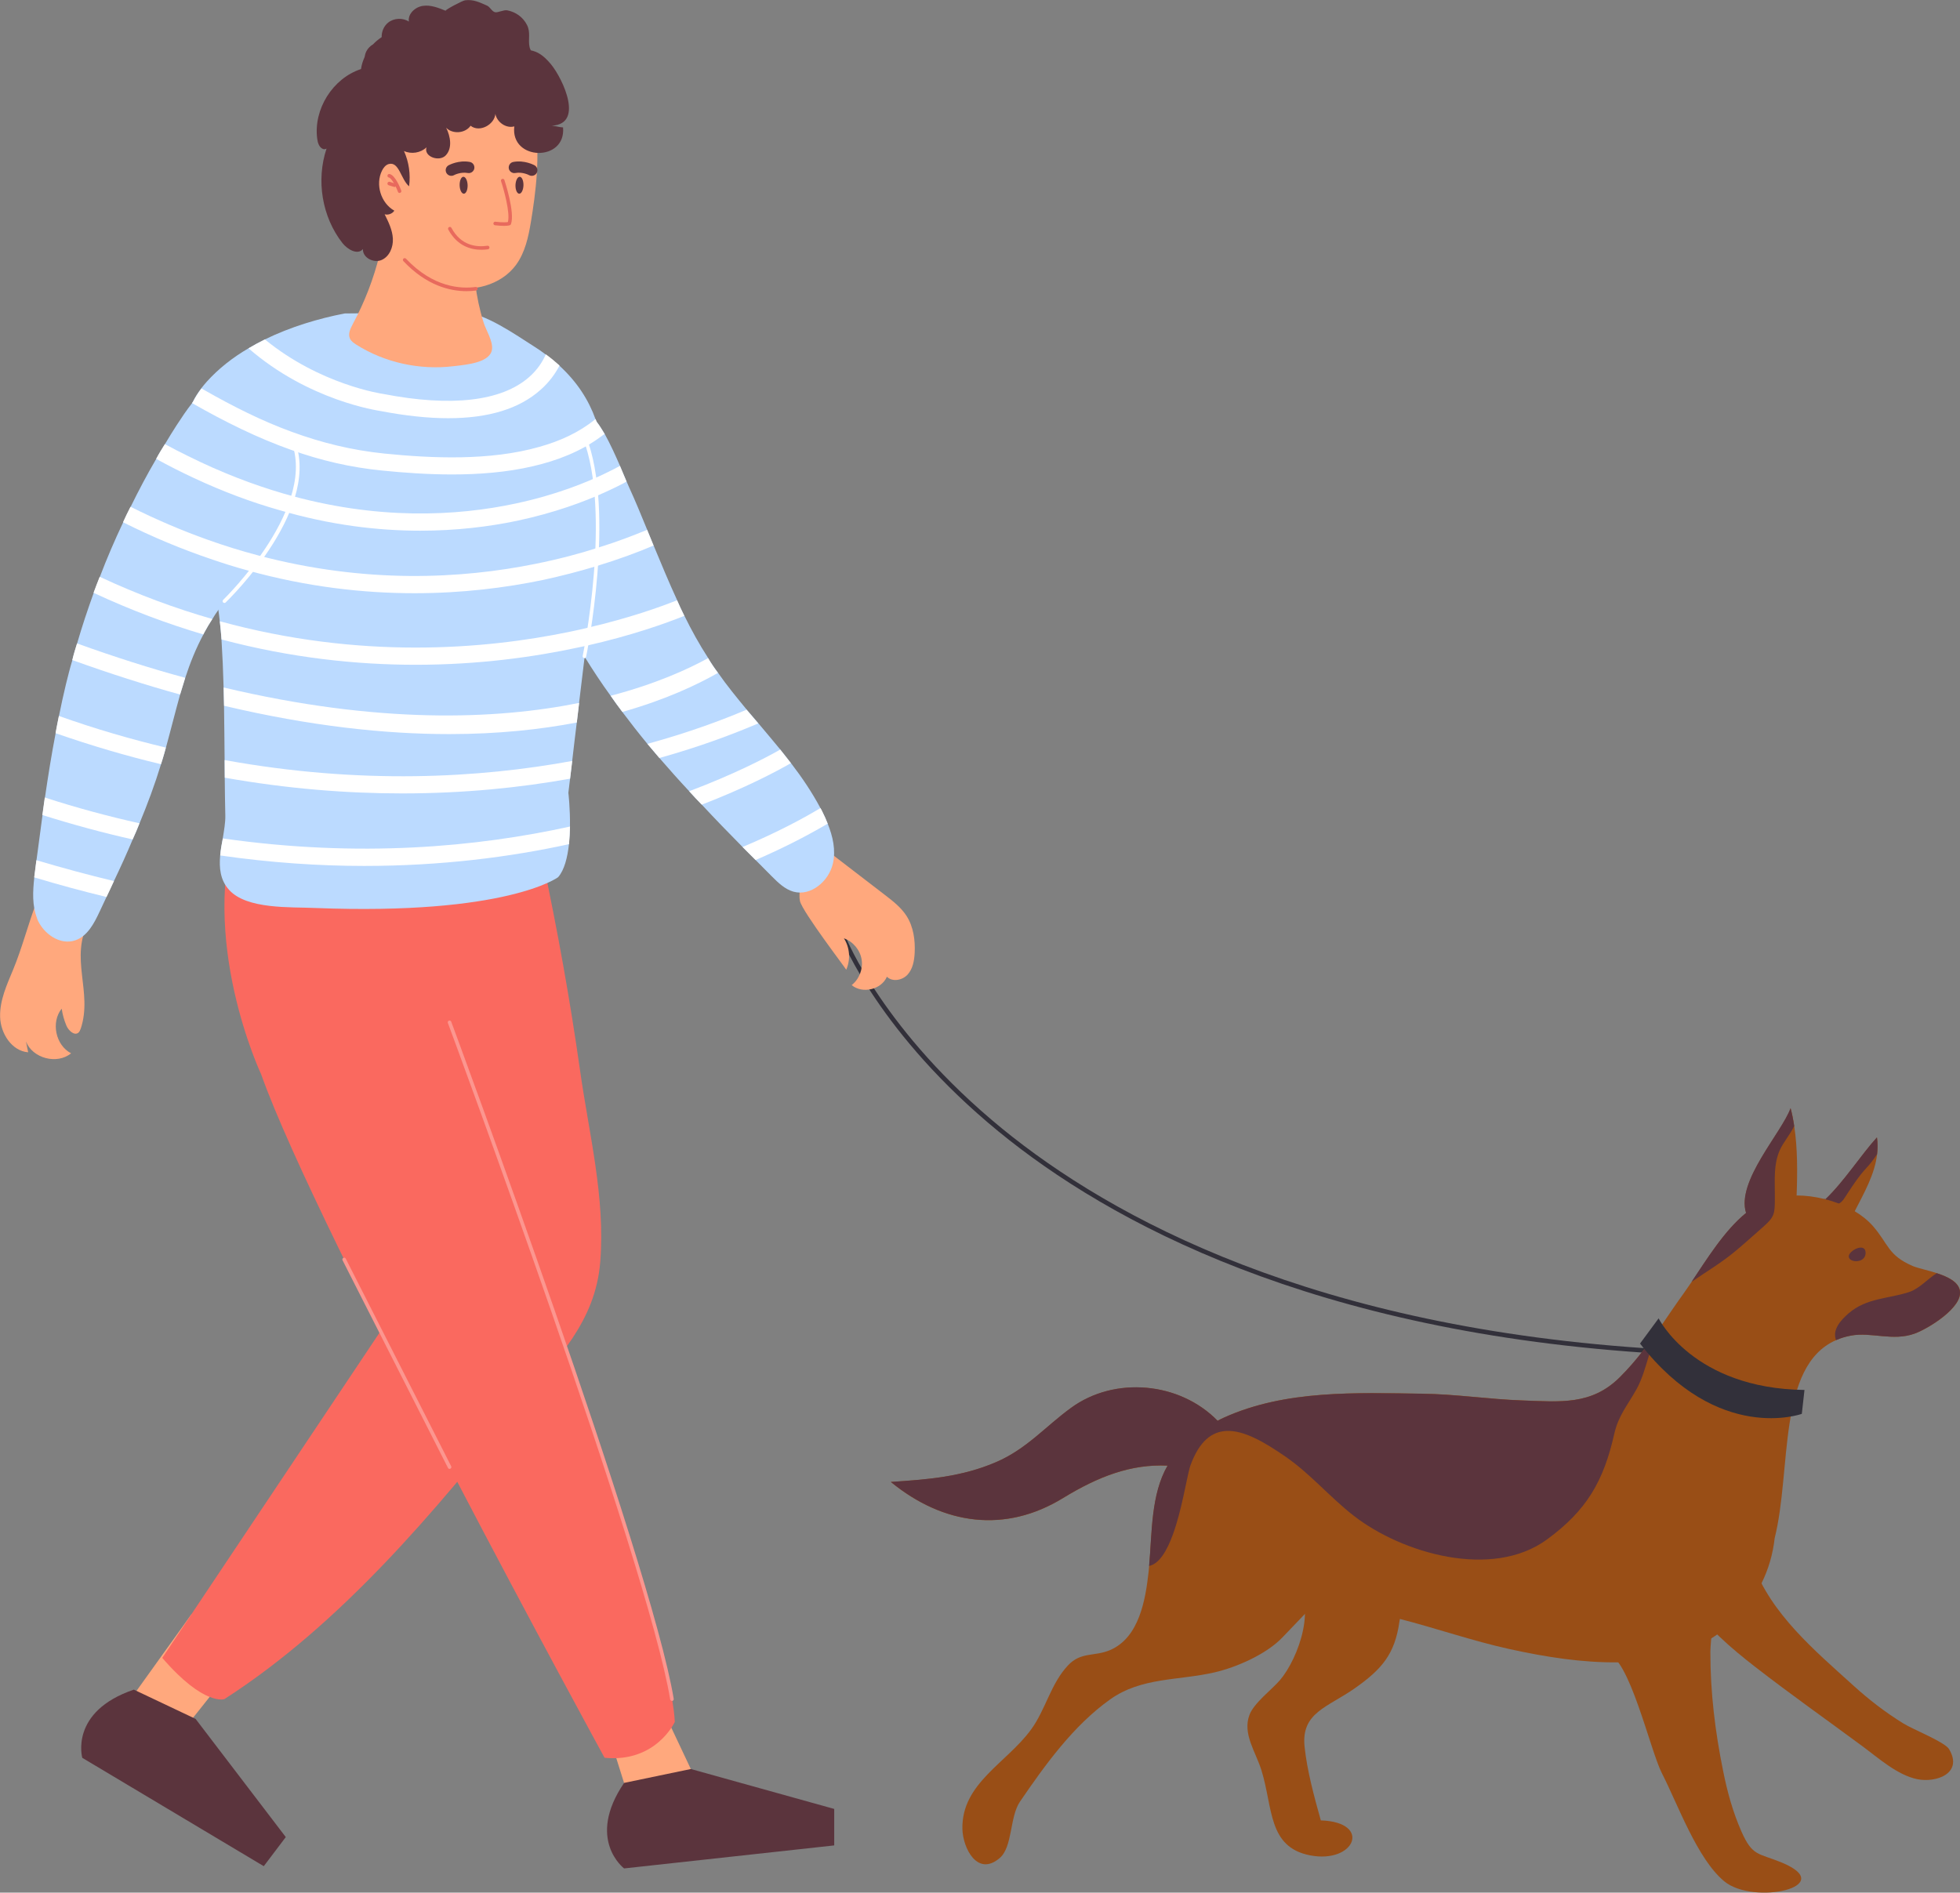<?xml version="1.0" encoding="UTF-8"?>
<svg id="_レイヤー_1" data-name="レイヤー 1" xmlns="http://www.w3.org/2000/svg" viewBox="0 0 331.33 320">
  <rect x="0" y="0" width="331.33" height="320" fill="#808080" stroke="none"/>
  <defs>
    <style>
      .cls-1 {
        fill: #ffa87d;
      }

      .cls-2 {
        fill: #fa695f;
      }

      .cls-3 {
        fill: #e86a5d;
      }

      .cls-4 {
        fill: #fff;
      }

      .cls-5 {
        fill: #32303a;
      }

      .cls-6 {
        fill: #fc968f;
      }

      .cls-7 {
        fill: #5b343d;
      }

      .cls-8 {
        fill: #bbdaff;
      }

      .cls-9 {
        fill: #994e16;
      }
    </style>
  </defs>
  <g>
    <path class="cls-5" d="M280.6,228.88c-58.72-3.48-93.18-22.33-111.75-37.53-20.15-16.49-26.48-32.4-26.54-32.56-.08-.19.02-.41.21-.49.2-.07.41.02.49.21.06.16,6.35,15.91,26.36,32.28,18.48,15.11,52.79,33.86,111.26,37.32.21.01.36.19.35.4-.01.2-.18.36-.37.36Z"/>
    <g>
      <g>
        <path class="cls-9" d="M317.32,195.14c-.39,3.41-2.21,6.57-3.79,9.66-.6,1.16-1.16,2.32-1.61,3.47-2.12-1.04-4.14-2.71-6.65-2.63v-.45c1.11-.52,2.18-1.33,3.22-2.32.03-.03.07-.06.1-.09,3.17-3.02,6.09-7.6,8.71-10.46.13.96.13,1.9.02,2.82Z"/>
        <path class="cls-7" d="M317.29,192.32c.13.96.13,1.9.02,2.82-.55.87-1.19,1.69-1.81,2.35-1.25,1.34-2.16,2.74-3.16,4.25-.48.73-.85,1.46-1.48,1.76-.35.17-.78.2-1.35.03-.39-.12-.72-.41-1.03-.68-.07-.06-.14-.11-.21-.17.1.02.2.05.31.08,3.17-3.02,6.09-7.6,8.71-10.46Z"/>
      </g>
      <g>
        <path class="cls-9" d="M323.66,225.48c-3.69,1.34-7.35-.31-10.77.34-.91.17-1.76.43-2.52.77-9.99,4.39-7.49,22-10.37,33.48-.3,2.72-1.06,5.29-2.23,7.64-1.71,3.44-4.28,6.4-7.48,8.64-.34.24-.68.47-1.03.68-3.34,2.1-7.3,3.47-11.66,3.84-1.35.12-2.7.18-4.05.2-6.06.06-12.14-.87-18.48-2.27-6.2-1.37-12.26-3.49-18.43-5.07-4.07-1.04-8.18-1.85-12.4-2.05-.85-.04-1.68-.05-2.51-.05-.4,0-.8,0-1.19.01-6.09.09-11.73.6-16.98-4.04-2.6-2.31-4.36-5.18-5.27-8.21-1.15-3.82-.96-7.92.55-11.49.81-1.92,2-3.7,3.58-5.2,1-.95,2.14-1.79,3.43-2.49.36-.2.73-.38,1.11-.55,10.4-4.69,22.3-4.17,33.45-4.02,5.66.07,11.27.94,16.93,1.14,6.44.23,11.7.82,16.46-3.89,2.82-2.79,5.01-5.82,7.17-8.95,1.2-1.74,2.39-3.52,3.68-5.3.42-.59.86-1.23,1.31-1.89,2.6-3.86,5.55-8.68,9.22-11.66.9-.73,1.84-1.36,2.82-1.82.63-.3,1.32-.54,2.04-.72,1.15-.29,2.39-.43,3.67-.42,1.5,0,3.06.2,4.58.57.1.02.2.05.31.08.78.2,1.54.44,2.28.73.94.36,1.83.79,2.66,1.29,1.19.71,2.24,1.55,3.08,2.51,2.64,3.03,2.5,4.92,6.7,6.74.86.37,2.52.7,4.11,1.22,1.84.6,3.59,1.44,3.89,2.9.59,2.85-5.33,6.47-7.63,7.31Z"/>
        <path class="cls-9" d="M229.9,253.25c-.07,1.05-.2,2.13-.38,3.19-.22,1.21-.5,2.39-.81,3.46-.25.87-.52,1.67-.78,2.36-1.34,3.51-3.65,6.55-6.19,9.37-.37.42-.76.83-1.14,1.24-1.27,1.35-2.56,2.66-3.79,3.96-2.68,2.83-7.71,5.06-11.53,5.94-6.1,1.4-12.34.79-17.64,4.58-6.21,4.43-10.97,11.05-15.21,17.26-1.78,2.59-1.21,7.64-3.44,9.55-3.78,3.22-6.23-1.71-6.3-4.94-.15-7.7,7.48-11.12,11.62-16.81,2.46-3.37,3.32-7.75,6.24-10.84,2.2-2.34,4.46-1.44,7.13-2.59,4.92-2.13,5.97-8.54,6.49-13.24.03-.32.07-.63.09-.96.51-5.56.28-12.07,3.12-16.97,1.19-2.05,2.94-3.75,5.04-5.09,1.22-.78,2.54-1.43,3.93-1.95,8.49-3.17,19.55-1.44,22.96,7.35.55,1.42.69,3.24.59,5.14Z"/>
        <path class="cls-9" d="M303.7,202.13c-.08,2.11-.2,4.18-.3,6.13-1.88.09-4.4.34-6.17-.07-.34-.08-.65-.18-.93-.31l.45-.45c-.81-.69-1.31-1.48-1.57-2.33-1.68-5.37,5.98-13.49,7.52-17.71.26.96.46,1.98.61,3.02.56,3.69.55,7.79.4,11.73Z"/>
        <path class="cls-9" d="M208.86,243.75c-1.6,1.48-2.76,3.64-3.22,5.78-1.57-.57-3.08-.99-4.55-1.27-.76-.15-1.51-.27-2.25-.34-.49-.05-.98-.09-1.46-.11-6.17-.29-11.68,1.82-17.67,5.48-9.76,5.98-20.18,4.59-29.11-2.72,6.25-.41,11.98-.85,17.79-3.35,5.2-2.24,8.29-5.99,12.69-9.19,7.38-5.38,18.36-4.37,24.76,2.2.17.17.34.36.5.54.1.1.18.2.26.3l.73.87,1.51,1.82Z"/>
        <path class="cls-9" d="M218.28,267.06c4.76,3.75,1.2,13.39-1.92,17.03-1.36,1.58-4.39,3.85-5.14,5.85-1.21,3.23,1.04,6.21,2.03,9.4,1.95,6.31,1.07,12.95,8.17,14.35,7.62,1.5,10.6-5.61,1.86-5.9-1.11-3.96-2.33-8.42-2.75-12.49-.58-5.75,3.87-6.6,8.51-9.86,4.59-3.23,6.74-5.78,7.52-11.21.61-4.29,3.83-10.05,3.17-14.28-6.28-1.72-14.1.82-20.56,1.28l-.9,5.83Z"/>
        <path class="cls-9" d="M271.64,279.62c3.71.31,7.32,16.34,9.29,20.18,2.67,5.19,5.96,14.49,10.54,18.28,5,4.15,19.42.87,9.76-3.15-4-1.66-4.97-1.01-6.85-5.27-1.48-3.36-2.4-6.76-3.11-10.32-1.32-6.52-2.15-13.16-2.14-20.07,0-1.99,1.15-9.7-.32-11-2.41-2.13-10.42,2.58-12.69,3.72l-4.48,7.62Z"/>
        <path class="cls-9" d="M296.3,264.37c3.06,8.5,10.45,14.68,17.04,20.65,2.65,2.4,5.35,4.48,8.4,6.37,1.65,1.03,7.03,3.14,7.75,4.36,2.43,4.13-2.25,5.72-5.39,5.07-3.4-.7-6.62-3.63-9.33-5.62-6.07-4.49-12.13-8.76-18.03-13.34-4.03-3.13-8.36-6.8-11.17-11.1,2.73-1.77,4.18-4.95,7.14-6.38h3.59Z"/>
      </g>
      <path class="cls-7" d="M280.96,223.95c-2.1,3.04-2.47,7.62-4.31,10.93-1.53,2.75-3.06,4.44-3.76,7.53-1.8,8.01-4.66,12.98-11.42,17.91-9.28,6.75-24.46,2.31-32.61-4.03-4.01-3.11-7.3-7.06-11.49-9.96-3.54-2.45-7.04-4.52-10.03-4.39-2.48.11-4.6,1.71-6.11,5.85-.05.13-.1.29-.14.47-.54,1.99-1.34,7.11-2.8,11.14-1,2.76-2.3,5-4.04,5.37.51-5.56.28-12.07,3.12-16.97-6.17-.29-11.68,1.82-17.67,5.48-9.76,5.98-20.18,4.59-29.11-2.72,6.25-.41,11.98-.85,17.79-3.35,5.2-2.24,8.29-5.99,12.69-9.19,7.38-5.38,18.36-4.37,24.76,2.2.36-.2.73-.38,1.11-.55,10.4-4.69,22.3-4.17,33.45-4.02,5.66.07,11.27.94,16.93,1.14,6.44.23,11.7.82,16.46-3.89,2.82-2.79,5.01-5.82,7.17-8.95Z"/>
      <path class="cls-7" d="M302.69,187.38c.26.96.46,1.98.61,3.02-.68,1.42-1.91,2.84-2.45,4.1-1.03,2.38-.82,4.79-.82,7.54v.5c0,2.69-.03,3.19-2.02,4.94-.26.22-.51.46-.78.69-1.25,1.1-2.56,2.28-3.86,3.36-2.37,1.98-4.95,3.5-7.43,5.21,2.6-3.86,5.55-8.68,9.22-11.66-1.68-5.37,5.98-13.49,7.52-17.71Z"/>
      <path class="cls-7" d="M323.66,225.48c-3.69,1.34-7.35-.31-10.77.34-.91.17-1.76.43-2.52.77-.68-1.81.88-3.44,2.1-4.51,3.08-2.67,6.76-2.46,10.28-3.63,1.76-.59,3.09-2.22,4.65-3.18,1.84.6,3.59,1.44,3.89,2.9.59,2.85-5.33,6.47-7.63,7.31Z"/>
      <path class="cls-7" d="M315.37,211.79c.05,2.02-3.26,1.71-2.8.42.34-.96,2.76-2.08,2.8-.42Z"/>
    </g>
    <path class="cls-5" d="M280.38,222.9s5.83,11.88,24.66,12.11l-.45,4.04s-14.12,5.16-27.35-11.88l3.14-4.26Z"/>
  </g>
  <g>
    <g>
      <g>
        <polygon class="cls-1" points="37.94 283.77 31.39 292 22.08 287.28 32.39 272.9 37.94 283.77"/>
        <polygon class="cls-1" points="111.23 287.34 117.72 301.09 106.47 304.55 101.04 287.28 111.23 287.34"/>
        <path class="cls-2" d="M52.79,147.88l23.21,59.72-48.57,72.71c7.09,8.22,10.51,6.97,10.51,6.97,19.69-12.68,35.62-31.72,50.06-49.88,6.12-7.7,12.65-13.8,13.47-24.06.87-10.87-1.9-21.63-3.41-32.32-1.68-11.88-3.81-23.72-6.31-35.46-.28-1.32-.44-2.05-.44-2.05.6-.52.64.02-.03-.4-5.21-3.23-11.44-4.61-17.58-4.56-6.13.05-12.19,1.45-17.99,3.46-1.37.47-2.75,1-3.85,1.94-1.1.94-1.87,2.39-1.63,3.81.39,2.31.2.1,2.55.1Z"/>
        <g>
          <path class="cls-2" d="M72.06,162.17s41.39,110.79,42.01,128.97c0,0-3.15,6.92-11.87,6.06,0,0-48.53-88.72-58.05-115.55,0,0-10.82-22.94-3.9-43.28l31.8,9.52v14.28Z"/>
          <path class="cls-6" d="M113.59,287.58c-.15,0-.27-.11-.3-.25-3.83-23.33-37.24-113.47-37.58-114.37-.06-.16.02-.33.18-.39.16-.06.33.02.39.18.34.91,33.77,91.1,37.61,114.49.03.16-.08.32-.25.35-.02,0-.03,0-.05,0Z"/>
        </g>
        <path class="cls-1" d="M13.63,173.95c-.08.22-.17.46-.34.62-.68.63-1.7-.3-2.06-1.15-.39-.92-.66-1.89-.8-2.88-1.85,2.29-1.03,6.2,1.59,7.55-2.37,1.95-6.52.86-7.63-2,.12.61.24,1.22.37,1.83-2.78-.22-4.67-3.2-4.74-5.99-.08-2.79,1.14-5.43,2.21-8.01,1.52-3.68,2.49-7.56,3.9-11.27,1.01.78,8.25,4.35,8.93,3.12-3.41,6.19.68,11.9-1.42,18.18Z"/>
        <path class="cls-1" d="M143.05,163.96c.76-1.69.61-3.76-.39-5.31,1.54.54,2.73,1.96,2.99,3.57.27,1.61-.4,3.34-1.68,4.34,1.82,1.52,5.02.76,5.96-1.42.92.93,2.61.61,3.49-.35.88-.97,1.13-2.34,1.2-3.65.11-2.18-.2-4.45-1.38-6.29-.92-1.42-2.29-2.49-3.63-3.52-3.18-2.44-6.36-4.88-9.54-7.33-3.43-2.64-5.35,6.16-4.84,8.35.43,1.84,7.85,11.52,7.81,11.6Z"/>
        <path class="cls-8" d="M31.81,77.12c.24,1.21.56,2.42.92,3.68.77,2.76,1.69,5.63,2.08,8.73.07.58.15,1.14.24,1.72.14,1.09.31,2.15.51,3.24.46,2.85.97,5.76,1.35,8.61.1.65.17,1.28.24,1.93.12,1.04.22,2.06.29,3.08.17,2.75.29,5.44.36,8.13.02,1.02.05,2.05.07,3.09.05,3.05.07,6.1.1,9.17,0,.99.02,1.98.02,2.98.02,2.15.05,4.31.1,6.46.02,1.16-.22,2.47-.43,3.82-.19.94-.36,1.91-.44,2.88-.19,2.1,0,4.16,1.5,5.81,2.98,3.34,10.5,2.88,14.52,3.07,32.44,1.28,41.1-5.2,41.1-5.2,1.07-1.21,1.59-3.34,1.84-5.59.1-.99.14-2.01.17-2.98.05-3.07-.27-5.71-.27-5.71.1-.8.19-1.59.29-2.39.12-.99.24-2.01.36-3,.24-2.15.51-4.33.77-6.48.12-1.11.27-2.2.39-3.31.31-2.59.63-5.2.94-7.79.07-.63.14-1.26.24-1.89.1-1.01.24-2.05.36-3.07.24-2.08.51-4.19.75-6.26.17-1.38.34-2.73.53-4.09.15-1.06.29-2.13.43-3.17.44-3.17.82-6.29.97-9.29.05-1.09.07-2.15.05-3.19-.02-2.13-.22-4.23-.65-6.24-.02-.12-.05-.27-.07-.39-.17-.73-.36-1.45-.61-2.15-.05-.17-.12-.34-.17-.48-1.16-3.22-3.07-6.24-6.1-9.03-.7-.63-1.48-1.28-2.32-1.89-.65-.49-1.33-.97-2.08-1.43-2.81-1.77-8.35-5.71-11.93-5.69l-19.96.19c-4.43.85-9.19,2.28-13.52,4.4-.94.46-1.86.97-2.76,1.5-2.66,1.55-5.06,3.44-7.04,5.64-.34.39-.65.75-.92,1.11-.58.77-1.04,1.5-1.4,2.22-.07.15-.1.22-.12.29-1.4,3-1.33,5.93-.73,8.95Z"/>
        <path class="cls-8" d="M87.38,88.06c.34,1.33.94,2.64,1.55,3.92.53,1.11,1.07,2.25,1.62,3.36.41.9.85,1.81,1.28,2.71,1.45,2.95,2.95,5.9,4.52,8.75.51.9,1.02,1.77,1.5,2.64.31.51.63,1.04.94,1.55,1.43,2.32,2.88,4.52,4.43,6.65.63.92,1.31,1.84,1.98,2.73,1.38,1.84,2.78,3.63,4.23,5.39.68.8,1.36,1.6,2.03,2.39,1.64,1.89,3.31,3.78,5.03,5.61.7.78,1.4,1.52,2.13,2.27,2.25,2.42,4.57,4.82,6.89,7.16l2.2,2.2c.92.94,1.84,1.86,2.76,2.78,1.06,1.06,2.2,2.18,3.65,2.59,2.93.83,6-1.76,6.68-4.76.51-2.25,0-4.57-.89-6.75-.27-.7-.58-1.38-.92-2.06-.1-.19-.19-.39-.31-.58-1.43-2.68-3.12-5.18-4.98-7.6-.58-.77-1.21-1.52-1.81-2.3-1.21-1.48-2.47-2.95-3.7-4.43-.68-.78-1.33-1.55-1.98-2.32-1.67-2.03-3.34-4.06-4.84-6.22-.29-.39-.58-.78-.85-1.19-.29-.44-.58-.87-.82-1.31-1.5-2.32-2.81-4.69-4.02-7.16-.43-.87-.85-1.74-1.23-2.64-1.4-3.03-2.68-6.15-3.97-9.24-.36-.9-.72-1.77-1.09-2.66-.99-2.42-1.98-4.84-3.07-7.21-.12-.29-.27-.6-.41-.94-.34-.77-.7-1.69-1.12-2.66-.75-1.74-1.62-3.65-2.59-5.4-.44-.72-.87-1.43-1.35-2.05-.1-.15-.19-.27-.29-.39-.94-1.18-1.96-2.08-3.07-2.49-4.82-1.79-5.47,3.31-6.31,7.11-.17.7-.34,1.35-.53,1.91-.17.48-.39.94-.6,1.38-1.06,2.08-2.54,3.99-2.85,6.29,0,.07-.02.12-.02.19-.1.92,0,1.84.22,2.73Z"/>
        <path class="cls-8" d="M6.26,155.31c1.02,2.54,3.87,4.57,6.46,3.68,2.06-.7,3.17-2.83,4.09-4.79.41-.85.8-1.69,1.19-2.54.02,0,1.26-2.69,1.26-2.69,1.11-2.32,2.18-4.67,3.17-7.04.41-.9.8-1.81,1.16-2.73,1.35-3.26,2.59-6.58,3.63-9.99.19-.6.39-1.21.56-1.84.1-.31.19-.65.27-.97.82-2.98,1.57-6.02,2.4-8.98.29-.94.58-1.91.87-2.83.82-2.52,1.81-4.98,3.07-7.33.05-.12.1-.22.17-.34.41-.77.87-1.53,1.35-2.27.31-.53.65-1.04,1.02-1.55,1.55-2.3,3.27-4.45,4.89-6.68.63-.82,1.23-1.67,1.79-2.52.05-.07.1-.12.15-.2,1.19-1.76,2.39-4.43,3.39-7.5.32-.89.58-1.81.82-2.76.63-2.4,1.09-4.94,1.26-7.4.07-1.04.1-2.08.05-3.07-.17-4.77-1.67-8.9-5.44-10.74-1.53-.75-3.39-.36-4.94.39-1.69.8-3.15,1.94-4.43,3.26-.63.63-1.21,1.29-1.79,1.99-.1.15-.14.19-.19.27-.94,1.18-1.79,2.47-2.61,3.72-.68,1.06-1.35,2.13-1.99,3.22-.51.82-1.02,1.64-1.47,2.49-1.55,2.64-2.98,5.35-4.33,8.11-.43.85-.87,1.72-1.26,2.61-1.43,3.02-2.76,6.1-3.94,9.21-.36.9-.7,1.79-1.04,2.71-1.02,2.83-1.98,5.69-2.81,8.56-.29.94-.58,1.86-.8,2.81-.41,1.35-.75,2.73-1.09,4.09-.43,1.79-.82,3.58-1.18,5.37-.19.97-.39,1.94-.56,2.9-.7,3.61-1.28,7.26-1.81,10.89-.14.99-.27,1.96-.41,2.95-.34,2.54-.68,5.1-1.02,7.64-.07.58-.15,1.16-.22,1.74-.05.39-.1.77-.15,1.16-.26,2.37-.39,4.79.48,6.97Z"/>
        <path class="cls-6" d="M76,248.36c-.11,0-.22-.06-.27-.17l-17.82-35.1c-.08-.15-.02-.33.13-.41.14-.08.33-.02.41.13l17.82,35.1c.08.15.02.33-.13.41-.04.02-.09.03-.14.03Z"/>
        <path class="cls-4" d="M37.94,101.95c-.08,0-.16-.03-.22-.09-.12-.12-.11-.31,0-.43.17-.16,16.53-16.12,11.25-27.43-.07-.15,0-.33.15-.4.15-.07.33,0,.4.15,5.46,11.7-10.69,27.45-11.38,28.12-.06.06-.13.08-.21.08Z"/>
        <path class="cls-4" d="M98.8,111.28c-.23-.04-.33-.2-.3-.36.05-.24,4.97-24.37.01-36.93-.06-.15.02-.33.17-.39.15-.06.33.02.39.17,5.02,12.73.07,37.03.01,37.28-.03.14-.15.24-.3.24Z"/>
        <path class="cls-7" d="M116.78,299.1l24.24,6.75v6.17l-35.52,3.89s-6.49-4.9,0-14.46l11.29-2.35Z"/>
        <path class="cls-7" d="M33.05,290.61l15.26,20-3.72,4.92-30.68-18.32s-2.22-7.82,8.72-11.53l10.42,4.94Z"/>
      </g>
      <g>
        <path class="cls-1" d="M89.75,37.5c-.42,2.56-.99,5.19-2.52,7.29-2.55,3.47-7.45,4.71-11.63,3.63-4.17-1.07-7.63-4.11-10.06-7.67-2.31-3.38-3.83-7.3-4.4-11.36-.53-3.76-.18-7.83,1.98-10.96,3.23-4.7,9.48-6.05,15.13-6.8,15.3-2.05,13.03,16.66,11.5,25.87Z"/>
        <path class="cls-1" d="M59.64,54.78c2-3.7,3.52-7.65,4.53-11.73.51-2.05.82-8.18,3.42-8.81,1.23-.3,3.31,1.5,4.38,2.13,2.13,1.26,5.43,2.62,6.92,4.7,1.6,2.23,1.15,4.36,1.45,6.87.27,2.25.74,4.45,1.42,6.61.41,1.3,1.61,3.15,1.41,4.54-.32,2.24-4.29,2.57-6.53,2.83-5.68.68-11.59-.59-16.43-3.66-.42-.27-.86-.57-1.06-1.03-.36-.79.09-1.69.5-2.46Z"/>
        <path class="cls-7" d="M61.03,11.67c.09-.7.31-1.37.6-2.01.06-.36.15-.7.32-1.02.25-.47.65-.88,1.11-1.14.43-.46.93-.87,1.46-1.22-.03-.93.37-1.88,1.1-2.46.98-.78,2.46-.85,3.5-.17-.21-1.31,1.07-2.48,2.38-2.66,1.31-.19,2.61.33,3.84.83-.22-.09,2.83-1.72,3.28-1.77,1.43-.18,2.42.34,3.67.88.6.26.81.97,1.38,1.13.48.13,1.45-.44,2.1-.31,1.44.29,2.66,1.16,3.32,2.48.65,1.29.15,2.44.43,3.72.05.25.14.39.21.56,1.07.23,2.04.72,3.38,2.32,2.06,2.48,5.9,10.62-.33,10.42.84-.07,1.6.26,2.4.29.53,5.89-8.94,5.68-8.24-.17-1.4.39-2.94-.72-3.2-2.11-.15,1.81-2.68,3.21-4.19,2-.9,1.3-3.03,1.47-4.13.34.73,1.47,1.07,3.42-.04,4.64-1.11,1.22-3.81.23-3.28-1.33-.99.95-2.58,1.2-3.81.62.83,1.86,1.14,3.95.86,5.97-1.4-1.19-1.68-4.26-3.45-3.76-.52.15-.88.62-1.12,1.1-1.17,2.33-.2,5.51,2.08,6.78-.34.52-1.04.78-1.64.61.65,1.3,1.31,2.65,1.39,4.1.08,1.46-.57,3.05-1.91,3.63-1.33.58-3.22-.39-3.15-1.85-.89,1.07-2.61.07-3.46-1.01-3.48-4.44-4.47-10.65-2.69-15.98-.19.1-.4.15-.6.07-.65-.26-.89-1.04-.98-1.74-.65-4.98,2.62-10.2,7.39-11.77Z"/>
        <path class="cls-3" d="M78.86,49.23c-2.71,0-6.72-.89-10.67-5.08-.11-.12-.11-.31.01-.42.12-.12.31-.11.43.01,4.65,4.93,9.37,5.11,11.77,4.78.17-.03.32.09.34.26.02.16-.09.32-.26.34-.47.07-1.01.11-1.63.11Z"/>
      </g>
      <g>
        <g>
          <path class="cls-7" d="M79.48,29.24c-.13.03-.27.04-.41.01-1.22-.22-2.3.35-2.31.36-.46.26-1.04.09-1.3-.37-.25-.47-.09-1.04.38-1.3.07-.03,1.67-.91,3.57-.56.52.09.86.59.77,1.11-.07.38-.35.66-.7.75Z"/>
          <path class="cls-7" d="M79.05,31.3c.02.78-.26,1.44-.63,1.45-.37.02-.7-.62-.72-1.41-.02-.78.26-1.44.63-1.45.37-.01.69.62.72,1.41Z"/>
        </g>
        <g>
          <path class="cls-7" d="M86.71,29.24c.13.03.27.04.41.01,1.22-.22,2.3.35,2.31.36.46.26,1.04.09,1.3-.37.25-.47.09-1.04-.38-1.3-.07-.03-1.67-.91-3.57-.56-.52.09-.86.59-.77,1.11.07.38.35.66.7.75Z"/>
          <path class="cls-7" d="M87.14,31.3c-.02.78.26,1.44.63,1.45.37.02.69-.62.72-1.41.02-.78-.26-1.44-.63-1.45-.37-.01-.69.62-.72,1.41Z"/>
        </g>
        <path class="cls-3" d="M81.37,42.23c-1.74,0-4.08-.61-5.59-3.42-.08-.15-.02-.33.12-.41.14-.08.33-.03.41.12,1.61,3,4.2,3.31,6.09,3.03.17-.03.32.09.34.26.02.17-.09.32-.26.34-.33.05-.71.08-1.12.08Z"/>
        <path class="cls-3" d="M85.2,38.19c-.37,0-.87-.03-1.52-.1-.17-.02-.29-.17-.27-.33.02-.17.16-.3.33-.27,1.29.15,1.9.09,2.12.05.41-1.58-.69-5.49-1.16-6.91-.05-.16.03-.33.19-.38.16-.05.33.03.38.19.07.22,1.81,5.48,1.11,7.45-.03.07-.08.13-.15.17-.06.03-.32.13-1.05.13Z"/>
        <path class="cls-3" d="M67.55,32.63c-.12,0-.24-.07-.28-.2-.41-1.1-1.12-2.33-1.53-2.41-.16-.03-.27-.19-.24-.36.03-.16.19-.26.35-.24.95.18,1.82,2.36,1.98,2.79.06.16-.02.33-.18.39-.03.01-.07.02-.11.02Z"/>
        <path class="cls-3" d="M66.67,31.62c-.09-.02-.97-.3-.97-.3-.16-.05-.25-.22-.19-.38.05-.16.23-.25.38-.2l.88.29c.16.05.25.22.19.38-.04.13-.16.21-.29.21Z"/>
      </g>
    </g>
    <path class="cls-4" d="M42.02,58.9c10.19,8.85,21.8,10.5,22.33,10.6,4.19.8,7.98,1.21,11.42,1.21,6.8,0,12.03-1.59,15.63-4.82,1.45-1.28,2.47-2.71,3.19-4.09-.7-.63-1.48-1.28-2.32-1.89-.56,1.28-1.45,2.64-2.83,3.85-4.65,4.09-13.16,5.08-24.63,2.85-.19-.02-10.67-1.55-20.03-9.22-.94.46-1.86.97-2.76,1.5Z"/>
    <path class="cls-4" d="M32.46,68.15c5.68,3.24,11.13,5.92,16.74,7.91,4.94,1.77,10.04,2.98,15.51,3.51,3.6.36,7.6.65,11.69.65,4.57,0,9.26-.36,13.64-1.38,4.21-.97,8.15-2.52,11.49-4.98.22-.15.46-.32.68-.49-.44-.72-.87-1.43-1.35-2.05-.05-.17-.12-.34-.17-.48-.05.07-.07.09-.12.09-2.68,2.18-5.9,3.65-9.38,4.62-8.35,2.39-18.24,1.94-26.18,1.14-5.54-.56-10.69-1.84-15.75-3.7-4.96-1.81-9.8-4.23-14.81-7.09-.12-.07-.27-.14-.39-.22-.58.75-1.04,1.48-1.4,2.2-.1.15-.14.19-.19.27Z"/>
    <path class="cls-4" d="M26.39,77.58c2.15,1.19,4.26,2.25,6.34,3.22,4.96,2.32,9.77,4.11,14.39,5.42,8.71,2.57,16.76,3.51,23.93,3.51,6.1,0,11.59-.68,16.33-1.67,6.36-1.35,11.39-3.24,14.76-4.77,1.67-.75,2.95-1.4,3.78-1.86-.34-.77-.7-1.69-1.12-2.66-.58.32-1.45.78-2.61,1.33-3.07,1.48-8.2,3.58-15,5.03-9.94,2.13-23.47,2.9-39.24-1.67-5.15-1.5-10.55-3.56-16.14-6.34-1.3-.63-2.61-1.31-3.94-2.03-.51.82-1.02,1.64-1.47,2.49Z"/>
    <path class="cls-4" d="M20.8,88.3c5.01,2.52,9.94,4.55,14.76,6.19,2.11.73,4.18,1.38,6.24,1.94,10.09,2.81,19.62,3.87,28.28,3.87,8.06,0,15.36-.92,21.75-2.25,3.22-.7,6.19-1.48,8.9-2.3,3.82-1.16,7.09-2.37,9.75-3.51-.36-.9-.72-1.77-1.09-2.66-2.27.94-5.03,2.01-8.23,3-3.14,1.02-6.7,1.96-10.62,2.75-12.53,2.54-28.72,3.41-46.93-1.43-2.83-.75-5.66-1.62-8.56-2.66-4.26-1.52-8.59-3.36-12.99-5.56-.43.85-.87,1.72-1.26,2.61Z"/>
    <path class="cls-4" d="M37.16,105.04c.12,1.04.22,2.06.29,3.08,11.73,3.12,22.84,4.28,32.83,4.28,10.62,0,19.98-1.31,27.58-2.95.44-.09.85-.17,1.23-.26,7.72-1.74,13.45-3.8,16.59-5.06-.43-.87-.85-1.74-1.23-2.64-2.9,1.16-8.06,3-15,4.62-.99.24-2.01.48-3.1.7-14.54,3.02-35.54,4.72-59.2-1.77Z"/>
    <path class="cls-4" d="M15.82,100.23c6.31,2.95,12.51,5.25,18.55,7.04.05-.12.1-.22.17-.34.41-.77.87-1.53,1.35-2.27-6.19-1.77-12.56-4.11-19.04-7.14-.36.9-.7,1.79-1.04,2.71Z"/>
    <path class="cls-4" d="M119.7,111.28c-3.48,1.91-8.93,4.38-16.47,6.36.63.92,1.31,1.84,1.98,2.73,7.36-2.08,12.7-4.62,16.16-6.6-.29-.39-.58-.78-.85-1.19-.29-.44-.58-.87-.82-1.31Z"/>
    <path class="cls-4" d="M37.81,116.24c.02,1.02.05,2.05.07,3.09,14.61,3.46,27.24,4.79,38.05,4.79,8.25,0,15.44-.78,21.58-1.96.12-1.11.27-2.2.39-3.31-14.08,2.83-33.94,3.6-60.09-2.61Z"/>
    <path class="cls-4" d="M12.22,111.6c6.36,2.29,12.44,4.23,18.22,5.83.29-.94.58-1.91.87-2.83-5.81-1.57-11.9-3.51-18.29-5.81-.29.94-.58,1.86-.8,2.81Z"/>
    <path class="cls-4" d="M126.21,119.99c-4.14,1.76-9.77,3.87-16.77,5.78.68.8,1.36,1.6,2.03,2.39,7.01-1.96,12.65-4.11,16.71-5.85-.68-.78-1.33-1.55-1.98-2.32Z"/>
    <path class="cls-4" d="M37.98,128.51c0,.99.02,1.98.02,2.98,10.67,1.89,20.71,2.66,29.97,2.66,10.5,0,20.03-.99,28.4-2.49.12-.99.24-2.01.36-3-15.7,2.88-35.71,4.04-58.76-.15Z"/>
    <path class="cls-4" d="M9.38,123.96c6.1,2.13,12.05,3.87,17.83,5.25.19-.6.39-1.21.56-1.84.1-.31.19-.65.27-.97-5.85-1.4-11.9-3.14-18.09-5.35-.19.97-.39,1.94-.56,2.9Z"/>
    <path class="cls-4" d="M131.89,126.74c-2.69,1.53-7.94,4.23-15.39,7.04.7.78,1.4,1.52,2.13,2.27,7.4-2.85,12.53-5.56,15.07-7.02-.58-.77-1.21-1.52-1.81-2.3Z"/>
    <path class="cls-4" d="M37.67,141.76c-.19.94-.36,1.91-.44,2.88,8.56,1.23,16.69,1.77,24.34,1.77,13.04,0,24.65-1.5,34.62-3.68.1-.99.14-2.01.17-2.98-15.63,3.44-35.54,5.32-58.69,2.01Z"/>
    <path class="cls-4" d="M7.16,137.8c5.2,1.64,10.31,3.02,15.26,4.13.41-.9.8-1.81,1.16-2.73-5.2-1.16-10.55-2.59-16.01-4.36-.14.99-.27,1.96-.41,2.95Z"/>
    <path class="cls-4" d="M138.69,136.63c-3.07,1.84-7.48,4.19-13.16,6.58l2.2,2.2c5.15-2.22,9.22-4.4,12.19-6.15-.27-.7-.58-1.38-.92-2.06-.1-.19-.19-.39-.31-.58Z"/>
    <path class="cls-4" d="M5.78,148.34c4.16,1.26,8.23,2.35,12.22,3.32.02,0,1.26-2.69,1.26-2.69-4.26-1.02-8.64-2.2-13.11-3.53-.07.58-.15,1.16-.22,1.74-.05.39-.1.77-.15,1.16Z"/>
  </g>
</svg>